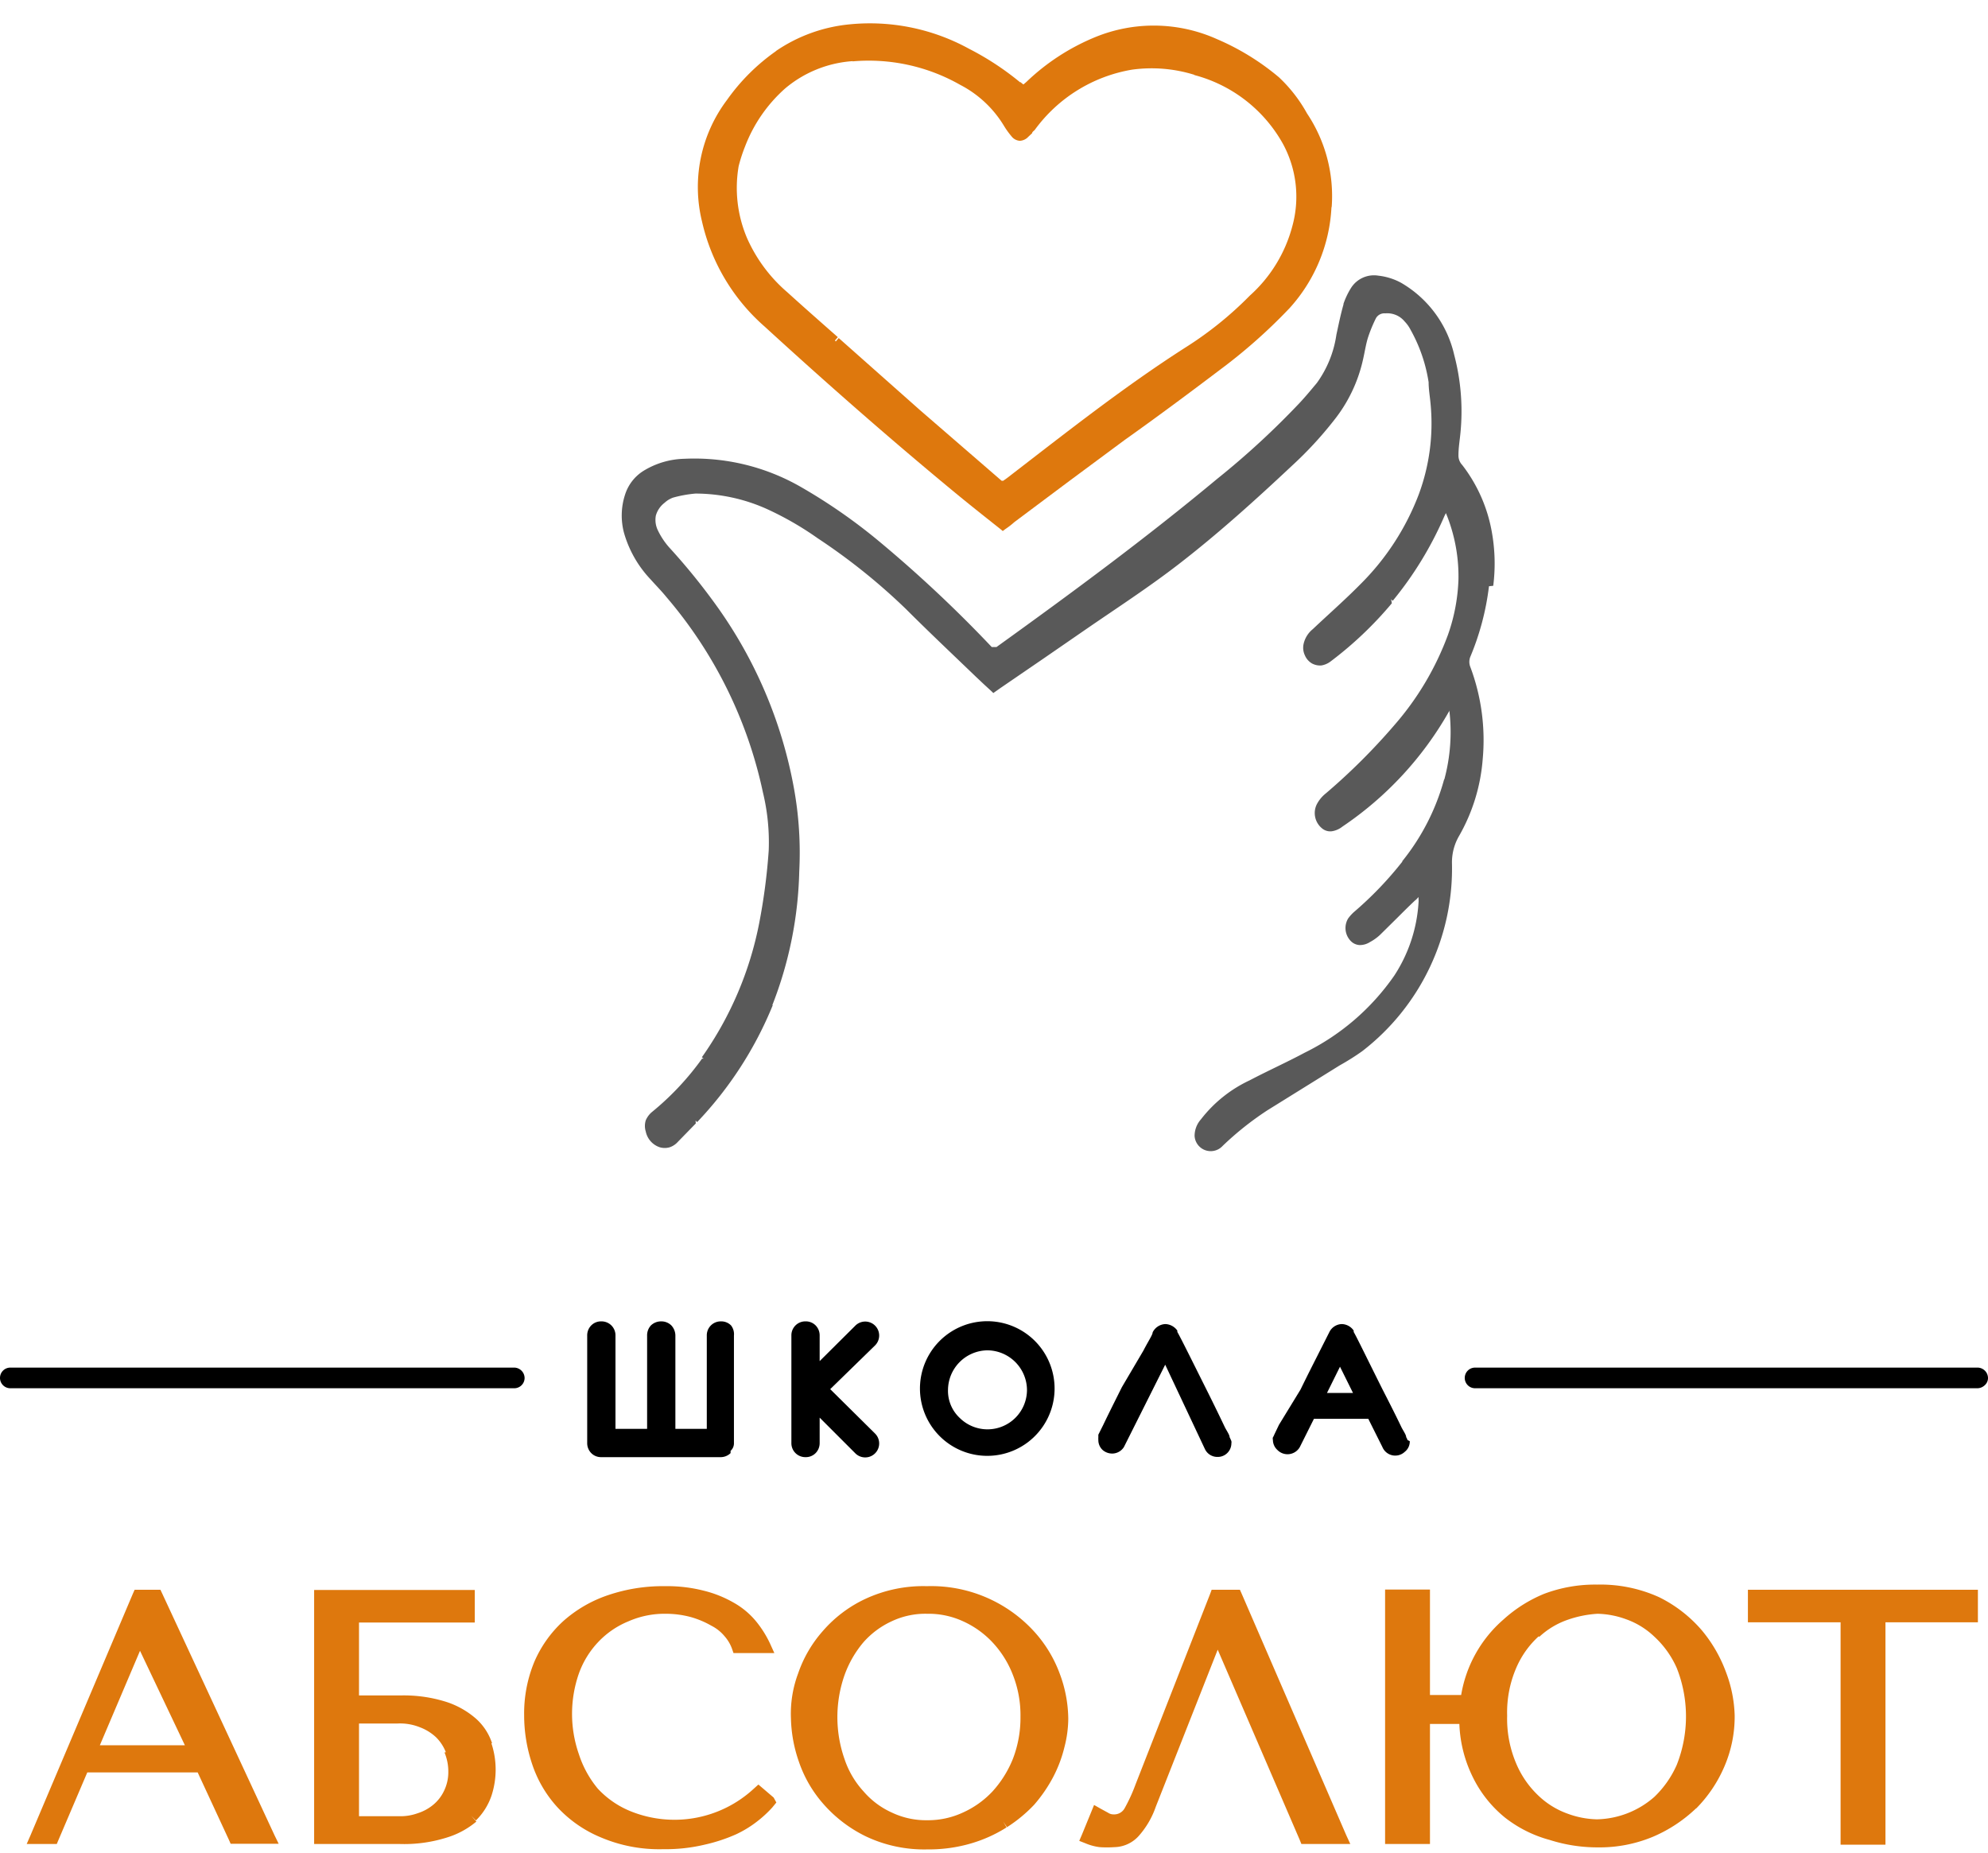 <svg id="Layer_1" data-name="Layer 1" xmlns="http://www.w3.org/2000/svg" viewBox="0 0 88.6 82.21" width="88" height="82"><defs><style>.cls-1{fill:#595959;}.cls-2{fill:#de780d;}</style></defs><polygon class="cls-1" points="58.73 16.9 58.73 16.9 58.8 16.96 58.73 16.9"/><polygon class="cls-1" points="62.88 14.47 62.88 14.47 62.97 14.42 62.88 14.47"/><path class="cls-1" d="M66.55,25.93a7.92,7.92,0,0,0-.06-2.38h0a6.82,6.82,0,0,0-1.32-3h0A.61.61,0,0,1,65,20.1h0c0-.33.06-.67.09-1h0a9.85,9.85,0,0,0-.28-3.46h0a5,5,0,0,0-2.38-3.22h0a2.76,2.76,0,0,0-1-.31h0a1.21,1.21,0,0,0-1.22.55l.09.05-.09-.05h0a3.4,3.4,0,0,0-.34.72l.1,0h0l-.09,0h0c-.13.45-.22.9-.32,1.36h0l.1,0h0l-.1,0a4.85,4.85,0,0,1-.87,2.15l.07.06h0l-.07-.06c-.25.3-.49.59-.75.87h0a36.29,36.29,0,0,1-3.7,3.41h0c-3.17,2.64-6.48,5.08-9.83,7.49h0l.06.08h0l-.06-.08-.09,0,0,0,0,0h-.12A57.8,57.8,0,0,0,39.24,24a24.66,24.66,0,0,0-3.54-2.47l-.05.09h0l.05-.09h0a9.52,9.52,0,0,0-5.2-1.26v.1h0v-.1h0a3.63,3.63,0,0,0-1.74.49h0a1.94,1.94,0,0,0-.9,1.1h0a3,3,0,0,0-.05,1.71h0l.1,0h0l-.1,0A5,5,0,0,0,29,25.65h0c.24.27.48.51.69.77A19.64,19.64,0,0,1,34,35.13h0a9.46,9.46,0,0,1,.26,2.59h0a26.76,26.76,0,0,1-.42,3.22,15.47,15.47,0,0,1-2.56,6l.08.06h0l-.07,0h0a12.34,12.34,0,0,1-2.21,2.36h0a1,1,0,0,0-.3.39.84.84,0,0,0,0,.5h0l.09,0h0l-.09,0a.94.94,0,0,0,.62.7h0a.78.78,0,0,0,.45,0,.85.85,0,0,0,.36-.24h0l-.08-.07h0l.08.07.4-.41.4-.41h0L31,49.76h0l.07.07a16.67,16.67,0,0,0,3.37-5.21l-.09,0h0l.07,0h0a17.38,17.38,0,0,0,1.2-5.95h0a16.12,16.12,0,0,0-.24-3.74h0a20.11,20.11,0,0,0-3.51-8.2h0a28.2,28.2,0,0,0-2-2.46l-.07.06.07-.06h0a3.26,3.26,0,0,1-.54-.79,1.06,1.06,0,0,1-.1-.68,1.09,1.09,0,0,1,.39-.57h0A1.1,1.1,0,0,1,30,22a5.47,5.47,0,0,1,1-.18,7.8,7.8,0,0,1,3.16.68h0a14,14,0,0,1,2.28,1.31,27.28,27.28,0,0,1,3.94,3.16h0c1,1,2.06,2,3.1,3h0l.07-.07h0l-.07.07.36.34.37.34.06.06.07-.05-.06-.08h0l.06.08.27-.19,0-.08h0l0,.08h0l1.9-1.3,1.9-1.31h0l-.06-.08h0l.06.08c1.38-.95,2.8-1.87,4.13-2.9h0c1.76-1.36,3.42-2.86,5.05-4.39h0a16.67,16.67,0,0,0,1.85-2h0a6.64,6.64,0,0,0,1.31-2.74h0c.08-.35.13-.7.23-1h0a6.45,6.45,0,0,1,.34-.82l0,0,0,0h0l-.09,0h0l.09,0a.43.43,0,0,1,.42-.22,1,1,0,0,1,.86.36l0,0,0,0h0l.07-.07h0l-.07.07a1.56,1.56,0,0,1,.27.38l.09-.05h0l-.09.05a6.93,6.93,0,0,1,.8,2.33h0c0,.32.06.64.09,1h0a9.08,9.08,0,0,1-.53,4h0a11.29,11.29,0,0,1-2.6,4h0c-.68.69-1.4,1.32-2.12,2h0l.07.07h0l-.07-.07a1.18,1.18,0,0,0-.42.7.8.8,0,0,0,.07.48.76.76,0,0,0,.31.35h0a.76.76,0,0,0,.42.09.93.93,0,0,0,.4-.17l-.06-.08h0l.06.08h0a16.47,16.47,0,0,0,2.74-2.6h0L62,26.53h0l.07.07a15.84,15.84,0,0,0,2.31-3.79l.06-.12v0s0,0,0,0h0l.09,0h0l-.09,0A7.38,7.38,0,0,1,65,25.63a8.19,8.19,0,0,1-.47,2.49h0a12.88,12.88,0,0,1-2.37,4,27.72,27.72,0,0,1-3.07,3.06h0a1.51,1.51,0,0,0-.41.5.88.88,0,0,0,.24,1.06l.06-.08-.06.08h0a.57.57,0,0,0,.43.13,1,1,0,0,0,.48-.21h0a15.25,15.25,0,0,0,4.76-5.15h0l-.09,0h0l.09,0s0,0,0-.05v0a8.12,8.12,0,0,1-.22,3.1h0l.09,0h0l-.1,0a10,10,0,0,1-1.87,3.65l.07.06h0l-.06-.05h0a15.84,15.84,0,0,1-2.16,2.25h0l.07.07h0l-.07-.07a1.84,1.84,0,0,0-.26.29h0a.83.83,0,0,0,.12,1,.59.59,0,0,0,.39.18.83.83,0,0,0,.46-.13h0a2.14,2.14,0,0,0,.45-.32h0l.8-.79c.26-.26.53-.53.8-.78h0l-.07-.06h0l.07.07.12-.13,0,0v.1a.76.76,0,0,1,0,.15h0a6.69,6.69,0,0,1-1.08,3.25l.08.06h0l-.08-.06h0a10.47,10.47,0,0,1-4,3.44h0l0,.09h0l0-.09c-.41.22-.82.42-1.23.62s-.82.4-1.22.61h0a5.9,5.9,0,0,0-2.17,1.74l.08.06h0l-.08-.06h0a1.11,1.11,0,0,0-.28.74h0a.72.72,0,0,0,1.25.44h0a13.63,13.63,0,0,1,2-1.59h0l3.22-2h0a10.76,10.76,0,0,0,1-.63h0a10.28,10.28,0,0,0,4-8.4h0a2.34,2.34,0,0,1,.31-1.18h0a8.14,8.14,0,0,0,1.06-3.43h0a9.29,9.29,0,0,0-.55-4.11h0l-.09,0h0l.09,0a.61.61,0,0,1,0-.46h0a11.75,11.75,0,0,0,.83-3.14ZM29.18,23.51ZM31,21.68Zm5.49,2Zm28.25,7.78Zm-1.33,8.19Zm3-16.08ZM65.1,20.63h0ZM44.21,28.8Zm-.13-.13ZM28,21.89Zm6.19,13.22Zm-4.7,15.66Zm11-23.91Zm18.07,2.32Zm.63,6.07Zm.65,1.36,0,0h0Zm.41,4.22Zm1.27.57Zm-6.94,9.36Zm2.06-1.6Zm3.25-1.92,0-.05h0ZM65.12,37Zm.51-8Zm.82-3.11Z"/><path class="cls-2" d="M12.23,81.6l-5-10.76-.08-.17H6l-.08.18.27.12h0l-.27-.12L1.36,81.61,1.19,82H2.53l.08-.19-.28-.11h0l.28.11,1.28-3H8.81l1.39,3,.27-.12h0l-.27.12.08.18h2.14Zm-7.78-4,1.79-4.21,2,4.21ZM6.2,72.68Z"/><path class="cls-2" d="M21.93,77.51a2.52,2.52,0,0,0-.71-1.09l-.21.21h0l.21-.21h0a3.78,3.78,0,0,0-1.32-.75h0a6.26,6.26,0,0,0-2.07-.29H16V72.13h5.16V70.68H14V82h3.83a6.31,6.31,0,0,0,2.09-.29A3.73,3.73,0,0,0,21.23,81h0L21,80.74h0l.21.21a2.81,2.81,0,0,0,.69-1.09,3.73,3.73,0,0,0,0-2.35Zm-2.12.41a2.2,2.2,0,0,1,.17.86,1.9,1.9,0,0,1-.19.85,1.8,1.8,0,0,1-.48.62,2.06,2.06,0,0,1-.7.38,2.21,2.21,0,0,1-.67.13H16V76.63h1.72a2.37,2.37,0,0,1,1,.17l.06-.15-.06.15h0l.1-.28h0l-.1.28a2.17,2.17,0,0,1,.71.44,1.91,1.91,0,0,1,.44.67h0Z"/><path class="cls-2" d="M34.48,79.93l-.2.22h0l.2-.22L34,79.52l-.2-.17-.2.18.2.22h0l-.2-.22a5.21,5.21,0,0,1-5.52,1,4.08,4.08,0,0,1-1.44-1A4.63,4.63,0,0,1,25.8,78a5.46,5.46,0,0,1,0-3.6,4,4,0,0,1,.86-1.4A3.85,3.85,0,0,1,28,72.08h0l-.12-.28h0l.12.28a4,4,0,0,1,1.67-.34,4.29,4.29,0,0,1,1.13.15,4.06,4.06,0,0,1,.9.38,1.86,1.86,0,0,1,.6.48l.24-.18h0l-.24.18h0a1.71,1.71,0,0,1,.32.54l.07.2h1.82l-.19-.42a4.74,4.74,0,0,0-.63-1h0a3.53,3.53,0,0,0-1-.83h0a5.13,5.13,0,0,0-1.33-.53,6.55,6.55,0,0,0-1.72-.2,7.6,7.6,0,0,0-2.54.4,5.77,5.77,0,0,0-2,1.16,5.29,5.29,0,0,0-1.29,1.82h0a6,6,0,0,0-.45,2.37,6.84,6.84,0,0,0,.36,2.19,5.33,5.33,0,0,0,1.13,1.92l.22-.2h0l-.22.2h0a5.51,5.51,0,0,0,1.94,1.34h0a6.63,6.63,0,0,0,2.78.52,7.44,7.44,0,0,0,1.83-.2h0a7.42,7.42,0,0,0,1.4-.46,4.92,4.92,0,0,0,1-.62h0a5.07,5.07,0,0,0,.62-.58l.18-.22Zm-1-7.7Zm-.89-.76ZM24.13,74ZM27,81.41Zm6.86-.58-.11-.14h0Z"/><path class="cls-2" d="M47.23,74.41h0a5.73,5.73,0,0,0-1.16-1.9,6.21,6.21,0,0,0-4.76-2,6.12,6.12,0,0,0-2.75.57h0a5.69,5.69,0,0,0-1.89,1.43,5.57,5.57,0,0,0-1.1,1.89h0a5.12,5.12,0,0,0-.32,2h0a6.25,6.25,0,0,0,.35,1.92,5.55,5.55,0,0,0,1.1,1.9,6,6,0,0,0,1.89,1.44,6.06,6.06,0,0,0,2.75.58,6.66,6.66,0,0,0,1.95-.27h0a6.23,6.23,0,0,0,1.57-.71h0L44.71,81h0l.17.25a6.43,6.43,0,0,0,1.21-1,6.52,6.52,0,0,0,.85-1.24,5.83,5.83,0,0,0,.5-1.33,5.15,5.15,0,0,0,.17-1.26A5.85,5.85,0,0,0,47.23,74.41Zm-2.09,3.8a4.83,4.83,0,0,1-.91,1.45,4.13,4.13,0,0,1-1.32.94,3.69,3.69,0,0,1-1.59.34,3.54,3.54,0,0,1-1.57-.34,3.62,3.62,0,0,1-1.26-.94,4,4,0,0,1-.85-1.44,5.65,5.65,0,0,1,0-3.75A4.74,4.74,0,0,1,38.49,73a3.79,3.79,0,0,1,1.26-.93,3.51,3.51,0,0,1,1.57-.33,3.68,3.68,0,0,1,1.59.33,4.13,4.13,0,0,1,1.32.94,4.47,4.47,0,0,1,.91,1.45l.15-.06-.15.06h0l.28-.11h0l-.28.11a4.9,4.9,0,0,1,.34,1.87A5.09,5.09,0,0,1,45.14,78.21Zm-7.79-3.84Zm-1.5.11Zm-.3,1.88Zm7.66,5.29Z"/><path class="cls-2" d="M60,81.61l-.27.12h0l.27-.12L55.34,70.85l-.08-.18H54l-.07.19-3.32,8.48.28.11h0l-.28-.11h0a7.49,7.49,0,0,1-.49,1.07.53.53,0,0,1-.49.27.42.42,0,0,1-.24-.07h0l-.33-.18-.15.26h0l.15-.26-.3-.17-.13.32-.41,1,.27.12h0l-.27-.12-.12.28.28.11a2.36,2.36,0,0,0,.63.17,4.82,4.82,0,0,0,.65,0,1.5,1.5,0,0,0,1.1-.51,3.85,3.85,0,0,0,.75-1.29h0l2.76-7,3.64,8.44.28-.11h0l-.28.11L58,82h2.18Zm-5.7-8.93ZM51.24,80.3Z"/><path class="cls-2" d="M76.93,74.36a6.29,6.29,0,0,0-1.09-1.89h0A6,6,0,0,0,73.94,71a6.33,6.33,0,0,0-2.76-.56,6.43,6.43,0,0,0-2.36.41h0A6.19,6.19,0,0,0,67,72a5.69,5.69,0,0,0-1.88,3.36H63.73v-4.7h-2V82h2V76.65h1.31A5.81,5.81,0,0,0,65.63,79h0a5.34,5.34,0,0,0,1.44,1.82h0a5.6,5.6,0,0,0,2,1,7,7,0,0,0,2.15.33,6.17,6.17,0,0,0,2.44-.47,6.41,6.41,0,0,0,1.93-1.27h0l-.21-.21h0l.21.22a6,6,0,0,0,1.26-1.87,5.62,5.62,0,0,0,.46-2.27A5.86,5.86,0,0,0,76.93,74.36Zm-5.74-2.92ZM68.6,72.77A3.58,3.58,0,0,1,69.89,72a4.89,4.89,0,0,1,1.31-.26,3.92,3.92,0,0,1,1.26.24h0a3.53,3.53,0,0,1,1.27.78h0l.2-.22h0l-.2.22a4.21,4.21,0,0,1,1,1.4,5.87,5.87,0,0,1,0,4.31h0a4.47,4.47,0,0,1-1,1.43,4,4,0,0,1-2.56,1,4,4,0,0,1-1.3-.25,3.66,3.66,0,0,1-1.29-.79,4.21,4.21,0,0,1-1-1.43,5.09,5.09,0,0,1-.41-2.15,5,5,0,0,1,.41-2.14,4.08,4.08,0,0,1,1-1.4l0,0,0,0h0l-.2-.22h0ZM74,80.12Zm-8.61-3.77Z"/><polygon class="cls-2" points="87.85 70.67 78.2 70.67 77.9 70.67 77.9 70.97 77.9 71.82 77.9 72.12 78.2 72.12 82.03 72.12 82.03 81.73 82.03 82.03 82.33 82.03 83.73 82.03 84.03 82.03 84.03 81.73 84.03 72.12 87.85 72.12 88.15 72.12 88.15 71.82 88.15 70.97 88.15 70.67 87.85 70.67"/><path d="M32.58,58.89a.61.61,0,0,0-.45-.18.62.62,0,0,0-.63.63V63.5H30.1V59.34a.67.67,0,0,0-.18-.45.63.63,0,0,0-.45-.18.65.65,0,0,0-.46.18.65.65,0,0,0-.17.45V63.5H27.43V59.34a.62.62,0,0,0-.63-.63.61.61,0,0,0-.45.18.63.63,0,0,0-.18.45v4.79a.63.63,0,0,0,.18.45.61.61,0,0,0,.45.18h5.3a.63.63,0,0,0,.46-.18s0-.06,0-.1a.45.45,0,0,0,.15-.35V59.34A.63.63,0,0,0,32.58,58.89Z"/><path d="M37,61.73l2-1.95a.62.62,0,1,0-.88-.88l-1.59,1.58V59.34a.63.63,0,0,0-.18-.45.61.61,0,0,0-.45-.18.62.62,0,0,0-.63.63v4.79a.62.62,0,0,0,.63.63.61.61,0,0,0,.45-.18.63.63,0,0,0,.18-.45V63l1.59,1.59a.62.62,0,1,0,.88-.88Z"/><path d="M46.15,59.61l-.18.18h0l.18-.18h0A3,3,0,1,0,47,61.73,3,3,0,0,0,46.15,59.61ZM44,60a1.78,1.78,0,0,1,1.77,1.76,1.76,1.76,0,0,1-3,1.25,1.65,1.65,0,0,1-.52-1.25A1.78,1.78,0,0,1,44,60Z"/><path d="M54.86,64s0,0,0,0,0,0,0,0,0,0,0,0a1.39,1.39,0,0,0-.06-.13c0-.1-.11-.25-.21-.44-.18-.38-.45-.94-.82-1.68-.73-1.46-1.16-2.33-1.3-2.57l0-.06a.68.68,0,0,0-.53-.29.66.66,0,0,0-.57.37c0,.11-.19.38-.41.81L50,61.64h0l.22.11h0L50,61.64c-.37.74-.65,1.3-.83,1.68l-.22.44,0,.12s0,0,0,0,0,0,0,0a.43.43,0,0,0,0,0,.8.8,0,0,0,0,.11.6.6,0,0,0,.19.45.65.65,0,0,0,.44.16.62.62,0,0,0,.51-.29l0,0-.2-.11h0l.2.11,1.84-3.67L53.7,64.4h0a.61.61,0,0,0,.55.35.6.6,0,0,0,.41-.14.61.61,0,0,0,.22-.47A.2.2,0,0,0,54.86,64Zm-.51,0,.23-.11h0l-.23.11Zm-4.52.22-.24-.12h0l.24.12Z"/><path d="M62.73,64l0,0s0,0,0,0,0,0,0,0a.49.49,0,0,0-.06-.13c0-.1-.11-.25-.21-.44q-.27-.57-.84-1.68h0c-.73-1.46-1.15-2.33-1.29-2.57l0-.06a.66.66,0,0,0-.53-.29.64.64,0,0,0-.56.37l-.41.81c-.21.42-.51,1-.87,1.74h0l.22.11h0l-.22-.11L57,63.32l-.21.44a.67.67,0,0,1-.06.12s0,0,0,0,0,0,0,0a.07.07,0,0,0,0,0,.2.2,0,0,0,0,.11.61.61,0,0,0,.2.45.63.63,0,0,0,1-.13l0,0-.21-.11h0l.21.11.63-1.26h2.42l.63,1.26h0a.62.62,0,0,0,1,.21.58.58,0,0,0,.22-.47A.8.8,0,0,0,62.73,64ZM60.3,61.9H59.14l.58-1.17Zm-2.63,2.39-.24-.12h0l.24.12Z"/><path d="M88.14,60.77H65.74a.46.46,0,1,0,0,.92H88.13a.48.48,0,0,0,.32-.13.43.43,0,0,0,.15-.33A.47.47,0,0,0,88.14,60.77Z"/><path d="M22.92,60.77H.46a.46.46,0,1,0,0,.92H22.93a.46.46,0,0,0,.45-.46A.47.47,0,0,0,22.92,60.77Z"/><path class="cls-2" d="M59.35,9.05h0a6.62,6.62,0,0,0-1.1-4.17h0A6.53,6.53,0,0,0,57,3.27h0a11,11,0,0,0-2.76-1.7h0a6.88,6.88,0,0,0-5.43-.09h0a9.81,9.81,0,0,0-3.07,2h0l-.13.11v0l0,0-.14-.11-.13.16h0l.12-.15h0A12.54,12.54,0,0,0,43.19,2h0A9.18,9.18,0,0,0,37.87.91h0A7,7,0,0,0,34.58,2.1l.11.16h0l-.1-.16h0A9,9,0,0,0,32.4,4.28h0a6.45,6.45,0,0,0-1.11,5.43h0a8.8,8.8,0,0,0,2.79,4.67h0l.13-.14h0l-.13.14c2.72,2.49,5.51,4.94,8.35,7.29h0c.7.58,1.42,1.15,2.14,1.72l.12.1.12-.09-.11-.16h0l.11.16a3.48,3.48,0,0,0,.4-.31h0l2.46-1.84,2.47-1.83h0c1.41-1,2.85-2.07,4.25-3.13h0a24.15,24.15,0,0,0,3.08-2.73h0a7.23,7.23,0,0,0,1.87-4.5ZM45,21.32h0ZM33.11,10.57ZM37.21,15l.13-.15h0c-.75-.66-1.5-1.32-2.25-2h0a6.81,6.81,0,0,1-1.79-2.4h0a5.71,5.71,0,0,1-.38-3.22,7.07,7.07,0,0,1,.29-.89A6.6,6.6,0,0,1,35,3.76a5.22,5.22,0,0,1,3-1.21h0V2.36h0v.2A8.24,8.24,0,0,1,42.8,3.61l.09-.18h0l-.09.18a4.92,4.92,0,0,1,1.93,1.8l.17-.1h0l-.17.1h0a3.72,3.72,0,0,0,.35.49h0a.51.51,0,0,0,.37.2.55.55,0,0,0,.38-.18h0L46,5.76c0-.06.08-.1.12-.15h0a6.75,6.75,0,0,1,4.33-2.68h0a6.4,6.4,0,0,1,2.78.23h0l0-.18h0l0,.19a6.38,6.38,0,0,1,3.95,3.07,4.94,4.94,0,0,1,.42,3.65h0A6.32,6.32,0,0,1,55.7,13h0a15.91,15.91,0,0,1-2.82,2.28h0c-2.79,1.78-5.4,3.85-8,5.85l-.17.12-.07,0,0,0h0L41,18.1l-3.62-3.21-.13.15Zm8.73-9.56h0l.08.07-.08-.07ZM50.4,2.75v0h0ZM53,15.48Zm4.79-5.57ZM58.08,5h0ZM54.13,1.74Zm-11,.48ZM37.89,1.11Zm7.2,21.82ZM50,19.26Zm4.25-3.13ZM59.15,9Z"/><polygon class="cls-2" points="42.89 3.43 42.8 3.61 42.8 3.61 42.89 3.43"/></svg>